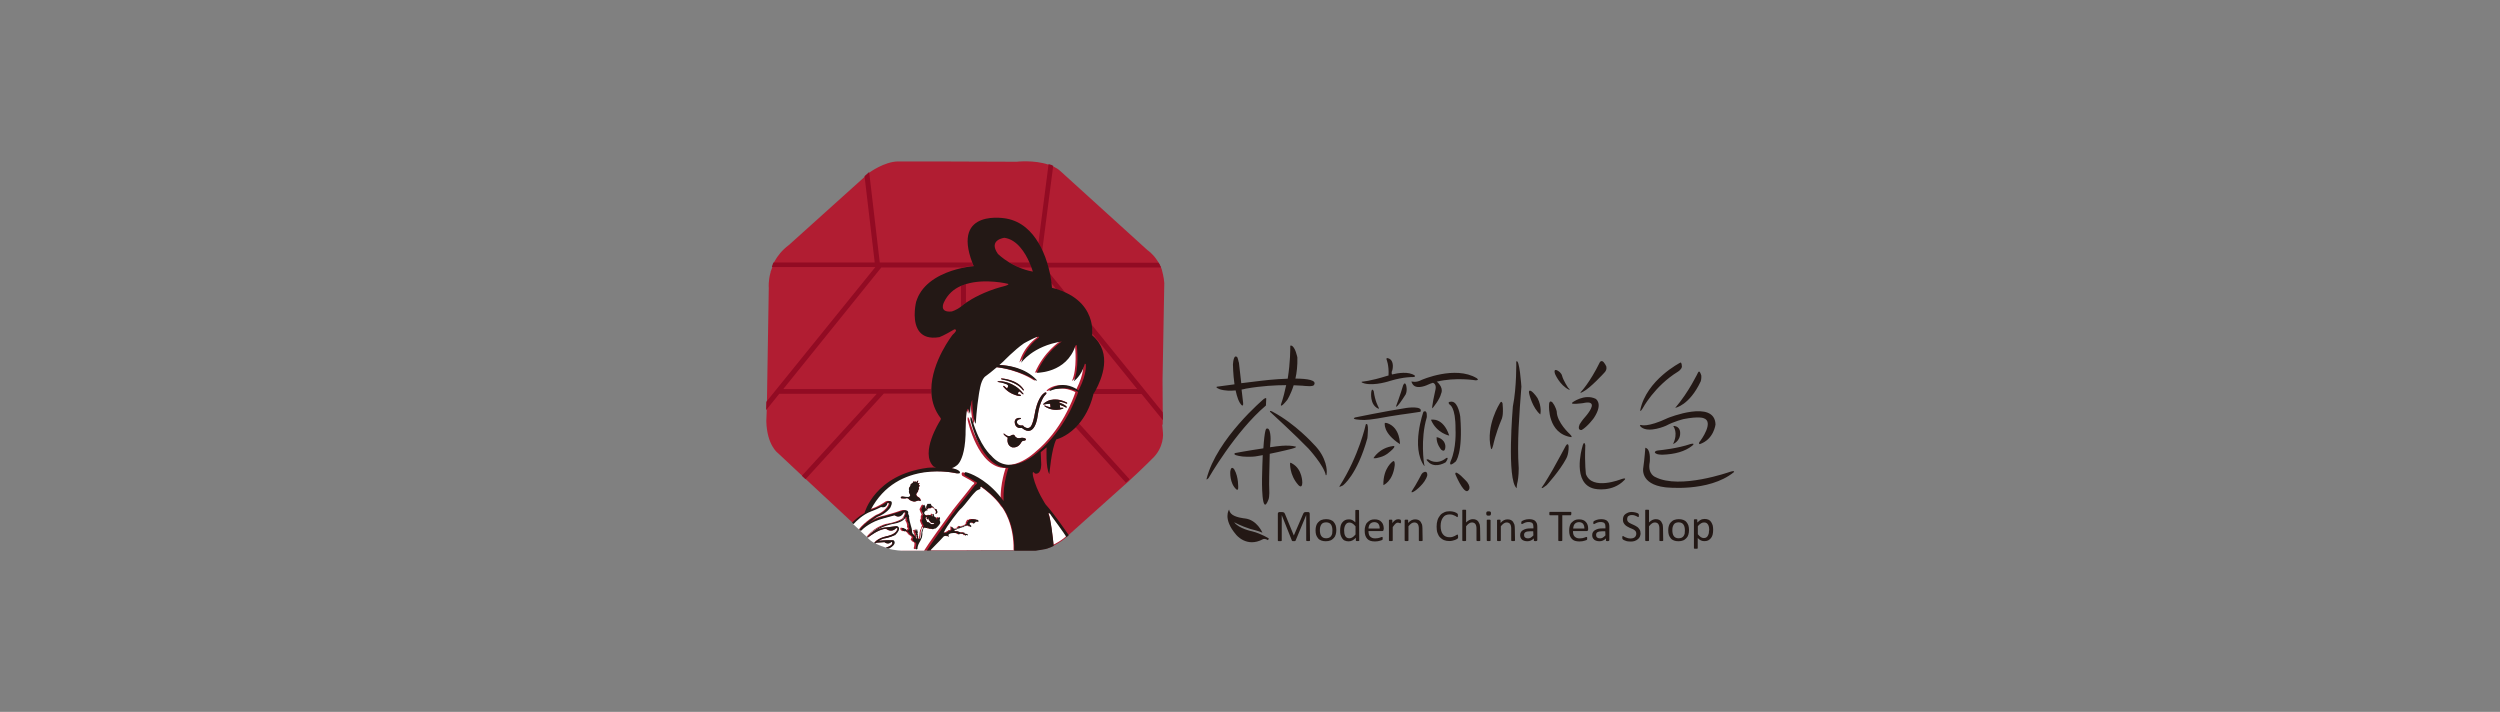 <?xml version="1.0" encoding="UTF-8"?>
<svg id="_图层_2" data-name="图层 2" xmlns="http://www.w3.org/2000/svg" viewBox="0 0 243.28 69.27">
  <rect x="0" y="0" width="243.28" height="69.27" fill="#808080" stroke="none"/>
  <defs>
    <style>
      .cls-1, .cls-2 {
        fill: #231815;
      }

      .cls-3 {
        fill: #fff;
      }

      .cls-4 {
        fill: #b11d32;
      }

      .cls-2 {
        fill-rule: evenodd;
      }

      .cls-5 {
        fill: #920b23;
      }
    </style>
  </defs>
  <g id="_图层_1-2" data-name=" 图层 1-2">
    <g>
      <g>
        <path class="cls-4" d="M113.15,41.31h0v-1.18h0l-.02-3.15.17-9.44c-.02-.49-.24-1.3-.24-1.3-.03-.08-.07-.18-.07-.19h0s-.02-.04-.03-.07h0s-.02-.04-.03-.06h0s-.02-.04-.03-.06h0s-.03-.06-.04-.09h0s-.02-.04-.03-.06h0s-.02-.04-.03-.05h0s-.03-.05-.04-.07h0l-.16-.26h0c-.45-.68-.94-.99-.94-.99-1.28-1.16-8.46-7.68-8.46-7.68-.2-.19-.44-.33-.69-.46h-.01s-.02-.01-.03-.01c-.01-.01-.03-.01-.04-.02h-.02s-.03-.02-.04-.03h-.01s-.02-.01-.03-.01h-.01s-.06-.02-.08-.03h-.01s-.03-.01-.04-.02h0s-.06-.02-.09-.03h0s-.03-.01-.05-.02h0c-1.42-.49-3.12-.29-3.12-.29-3.87-.03-11.56-.03-11.56-.03-1.33.03-2.75,1.07-2.75,1.07,0,0-.01,0-.01.01-.01,0-.45.4-.45.4h0l-7.4,6.66c-.66.49-1.1,1.06-1.4,1.6h0s-.02.05-.06.14h0s-.01.01-.01.02h0s-.01.01-.01.02h0s-.01.03-.02.05h0s-.01.02-.01.02h0s-.01.03-.02.05h0s-.01.02-.01.03h0s-.01.02-.01.03h0s-.01.02-.01.03h0s-.01.02-.01.03h0s-.01.03-.01.04h0s-.01.02-.01.03h0s-.01.02-.01.03h0s-.01.03-.01.04h0s-.01.02-.01.03h0c-.05.13-.09.26-.15.4v.04c-.25.87-.18,1.53-.18,1.53l-.18,11.13h0l-.02.81h0s-.04,1.04-.04,1.04c.06,2.33,1.12,3.09,1.12,3.09l2.4,2.25h0l.09.08.05.05h0l.15.14.07.06h0l4.48,4.17h0l.14.13.59.54h0l.05.05h.01s.07.08.07.08h0l.61.56s.01.01.02.02h0l.03.04h.01s.05.07.06.07c.19.19.4.36.64.49h0l.1.06c.33.18.69.31,1.03.42h0l.32.08c.72.17,1.3.19,1.3.19h5.7s2.11-.01,2.11-.01h5.12s.04,0,.05-.01h.01s.04,0,.06-.01h.01s.04,0,.05-.01h.01s.04,0,.05-.01h.01s.04-.01.05-.01h.01s.04-.01.06-.01h0s.04-.01.05-.01h.01s.04-.01.05-.01h.01s.04-.01.05-.01h.01s.04-.01.05-.01h0s.04-.01.05-.01h.01s.03-.01.05-.01h.01s.03-.01.05-.01h0s.03-.01.05-.01h.01s.03-.01.05-.01h.01s.03-.01.05-.01h.01s.07-.02.1-.03h.01s.03-.01.05-.02h.01s.03-.01.05-.02h0s.03-.01.05-.02h0s.03-.01.05-.02h.01s.03-.01.05-.02h.01s.06-.03.09-.04h0s.03-.01.04-.02h.01s.03-.01.04-.02h0s.06-.03.09-.04h0s.03-.01.04-.02h0s.04-.02.04-.02h0c.65-.32,1.06-.67,1.06-.67l.21-.19.21-.2h0s4.85-4.35,5.44-4.87l.03-.02.1-.09h0l.31-.28.05-.05h0l.05-.05c1.11-1.01,2.09-2,2.09-2,1.23-1.12,1.09-2.51,1.09-2.51l-.07-.84h0Z"/>
        <g>
          <path class="cls-5" d="M93.64,27.77s-.08.03-.13.05v2.01s.04-.03.06-.05c.01-.01.02-.02.03-.02,0,0,.05-.04.16-.13.06-.04.15-.1.24-.17v-1.82s-.08.02-.11.04c-.08.02-.17.05-.25.08h0Z"/>
          <path class="cls-5" d="M104.95,41.15c-.08.1-.17.2-.26.28-.03.03-.05.05-.08.08l4.95,5.46.31-.28.05-.05h0l-4.97-5.49h0Z"/>
          <path class="cls-5" d="M102.18,26.89s.01.05.01.08c.02.1.04.21.05.29,0,.03.01.06.01.08v.02s.01.09.02.14l.5.63c.17.05.32.1.48.17.04.01.07.03.11.04.11.04.22.09.32.15l-1.62-2c.02.11.05.23.07.33.03.02.03.04.03.06h0Z"/>
          <path class="cls-5" d="M101.02,23.63h0c.15.25.28.51.4.77l1.07-8.27s-.02-.01-.03-.01c-.01-.01-.03-.01-.04-.02h-.02s-.03-.02-.04-.03c0,0-.01,0-.01-.01-.01,0-.02-.01-.03-.01h-.01s-.06-.02-.08-.03h-.01s-.03-.01-.04-.01h0s-.06-.02-.09-.03h0s-.03-.01-.05-.02l-.99,7.68h0Z"/>
          <path class="cls-5" d="M113.14,40.11h0l-6.91-8.52c.02.11.03.22.04.32h0c.01.16.02.28.01.39h0v.15l4.38,5.41h-4.05l-.03.06c-.09.16-.17.27-.19.3h0v.02h0v.02s-.01.05-.02.08h4.72l2.08,2.56v-.51l-.03-.28h0Z"/>
          <path class="cls-5" d="M90.6,38.35h0c-.01-.17-.02-.33-.01-.49h-14.37l9.54-11.83h7.77v.03c.7-.16,1.19-.19,1.19-.19h0c-.05-.11-.09-.23-.14-.33h-8.97l-1.03-8.8-.45.4h0l.99,8.4h-9.85s-.01.01-.01.02h0s-.01.01-.01.02h0s-.01.03-.02.05h0s-.01.02-.01.02h0s-.01.03-.02.05h0s-.01.02-.01.03h0s-.01.02-.01.03h0s-.01.02-.01.03h0s-.01.02-.01.03h0s-.01.03-.01.04h0s-.01.02-.01.03h0s-.01.02-.01.03h0s-.01.03-.01.04h0s-.01.02-.01.03h10.07l-10.61,13.11-.02.81,1.28-1.59h9.49l-7.29,7.98h0l.09.08.05.05h0l.15.14.07.06,7.61-8.33h4.62Z"/>
          <path class="cls-5" d="M101.85,25.54c.02.07.04.15.06.21.03.09.05.19.08.28h10.99s-.02-.04-.03-.07h0s-.02-.04-.03-.06h0s-.02-.04-.03-.06h0s-.03-.06-.04-.09h0s-.02-.04-.03-.06h0s-.02-.04-.03-.05h0s-.03-.05-.04-.07h-10.9s.01-.01,0-.01h0Z"/>
          <path class="cls-5" d="M100.19,25.54h-1.96c.06.03.11.07.18.1.16.09.33.19.52.27.04.02.08.04.13.06.04.02.09.04.14.06h1.2c-.05-.15-.11-.32-.2-.5h0Z"/>
        </g>
        <g>
          <path class="cls-3" d="M90.95,50.79s-.02-.01-.02-.01v.03h.02v-.02Z"/>
          <path class="cls-3" d="M90.64,50.58h.01s-.01,0-.01,0c-.01-.02,0-.01-.01-.02-.01.03-.01.02,0,.05.01-.02,0-.01.01-.03h0Z"/>
          <path class="cls-3" d="M97.44,49.3h0s-.01,0,0,0c-.01,0-.01-.01,0,0h-.01s0-.02-.01-.02c-.09-.16-.64-.98-2.04-1.98h0s-.06.06-.08.09c-.02.05,0,.13-.01.16-.21.1-.32.1-.48.28-.29.28-.53.6-.78.92-.17.21-.32.41-.51.61-.04.04-.07.08-.11.11-.14.05-1.42,1.7-1.68,2.33.03.02.04.02.09.03.08-.09.11.01.22-.04.03-.03.06-.07.09-.1.05-.03.05.01.09-.02.02-.03.04-.08.05-.1.05.01.07.04.13.05.03-.04.06-.04.08-.09.03-.05-.01-.19-.01-.28t.03-.03s.01,0,.02.01l.15.13c.05.07,0,.1.14.1.06-.03.18-.03.25-.08.09-.06.13-.19.25-.21.03.05.04.07.11.08l.1-.05.06-.03s.05.01.06.01c.04-.01.04-.05.06-.06.03-.02.09,0,.1-.01.04-.02.13-.1.16-.14.05-.06,0-.09.03-.18h.01s0-.01.01-.01c.02-.05.09-.2.1-.2h.09c.07.03.1-.07.18-.08.14,0,.27.01.41.01.01,0,.03.04.04.04.05.02.15.01.19.01.03.05.06.06.06.16-.04.02-.03.03-.09.04-.03-.04-.08-.04-.16-.04-.02.04-.19.22-.25.2-.07-.02-.04-.11-.14-.14-.1.07-.23.02-.23.21.06.04.1.09.16.15v.08s-.05.02-.08.03c-.04-.01-.05-.06-.08-.08-.04-.03-.13-.06-.2-.07-.01,0-.02,0-.03-.01-.07.05-.22.09-.29.1,0,0,0-.02-.01-.01-.02.02-.02.06-.05.08-.04,0-.07.01-.11.01h-.01s-.09.05-.15.06h-.09s-.03.04-.05.06c-.03,0-.07.01-.1.01-.02.01-.1.03-.14.05-.01.02-.03.04-.04.05-.06.03-.11.01-.16.04-.02.02-.03.06-.05.08.01.02,0,.01.01.03.04.04.17.03.25.02.06-.03.33.11.42.14.04.01.08,0,.11-.01.05-.01.09-.03.16-.02.02.08.04.16.15.16.07-.05.18,0,.2.05,0,0,0,.01.01.01h0v.06s-.03.01-.06.01c-.02-.04-.04-.04-.1-.04-.02.04-.04.06-.1.06-.06-.1-.11-.15-.23-.17-.05-.01-.1-.01-.18-.01-.02-.01-.06-.01-.1-.01-.03.05-.05.08-.14.08-.02-.04-.08-.11-.14-.14-.01,0-.07.02-.1.01-.24-.05-.72,0-.75.2.05.04.06.07.05.15h-.05c-.02-.06-.09-.08-.19-.09-.08,0-.15.01-.18.02-.03.04-.05.04-.08.04l-.42.45s-.02.03-.04.04c-.29.3-.59.61-.78.81v.04s-.02.02-.03.03h3.13s2.11-.01,2.11-.01h2.97c.05-2.59-1.02-4.05-1.17-4.24h0Z"/>
          <path class="cls-3" d="M90.32,49.34h-.04s.02.01.04,0Z"/>
          <path class="cls-3" d="M102.31,50.09c-.23-.4-.31-.24-.31-.24.23.48.45,2.51.52,3.15h0c.65-.32,1.06-.67,1.06-.67l.21-.19-.03-.05c-.13-.21-1.44-2.01-1.44-2.01h0Z"/>
          <path class="cls-3" d="M90.39,50.85c.07.03.13.11.19.15.11.05.2,0,.32,0,0-.01.01-.03.01-.04-.02-.02-.01-.02-.04-.04-.07-.04-.21,0-.27-.05-.04-.04-.21-.24-.23-.29-.03-.07,0-.08-.04-.15-.02.01-.01,0-.02.01-.01.02-.02.07-.03.09-.01,0-.03.01-.04.01-.01-.01-.03-.02-.04-.03-.02-.02-.02-.04-.03-.09.03-.02.05-.04.04-.06v-.02h-.06c-.05.05-.08.03-.08.15.07.08.08.22.15.31.04.05.11.02.19.06h0Z"/>
          <g>
            <path class="cls-3" d="M86.32,50.97c1.19-.22,1.5-.54,1.5-.54.44-.68.11-.6.11-.6-.02.01-.03.01-.05.02-.36.63-.77.34-.88.26-.61.18-1.12.31-1.12.31-1.22.31-1.91.92-2.19,1.22l.61.56s.01.01.02.02h0c.92-1.08,2-1.26,2-1.26h0Z"/>
            <path class="cls-3" d="M85.25,50.11c.7-.25,1.03-.72,1.03-.72.42-.55.03-.49.03-.49-.01,0-.01.01-.02.01h0c-.11.52-.53.43-.63.4-.5.26-.98.43-.98.43-.81.3-1.45.95-1.7,1.23l.59.54h0c.62-.79,1.68-1.4,1.68-1.4h0Z"/>
            <path class="cls-3" d="M86.78,52.73h-.06c-.29.29-.6.08-.66.02-.39.02-.75.05-.75.05l-.08.02-.06.05c.33.18.69.31,1.03.42h0c.86-.27.6-.56.59-.56h0Z"/>
            <path class="cls-3" d="M87.3,51.39s-.08.01-.13.01c-.42.48-.9.11-.95.07-.13.01-.21.01-.21.01-.64.13-1.28.61-1.6.85.19.19.4.36.64.49h0c.45-.54,1.35-.67,1.35-.67,1.01-.26.9-.76.9-.76h0Z"/>
            <path class="cls-3" d="M105.48,35.41l-.09-.04c-.31,1.21-1.08,1.71-1.08,1.71.54-1.16.31-3.34.31-3.34.02-.29-.14-.13-.14-.13-.88,2.71-3.76,2.64-3.76,2.64.87-2.03,2.43-3.04,2.43-3.04-2.85.43-3.96,2.08-3.96,2.08.45-1.63,1.71-2.44,1.71-2.44.26-.42-1.44.54-1.44.54-.91.63-2.01,1.77-2.01,1.77-.13.13-.25.23-.38.34.91.03,2.51.26,3.61,1.43,0,0,.14.18-.11.05,0,0-1.4-.99-3.74-1.27-.47.41-.85.69-1.09.86h.01s-.36.18-.54,1.11h0c-.01.05-.02.11-.03.17h0c-.03.16-.06.32-.09.49h0c-.22,1.36-.31,2.88-.31,2.88-.3-.4-.34-2.33-.34-2.33-.14.21-.2,1.17-.21,1.35,0,.03-.01.01-.01,0l-.17-.44s-.02-.03-.03-.03c-.22-.1-.23,2.53-.23,2.53-.04.87-.15,1.49-.27,1.93-.24.85-.55,1.01-.55,1.01-.17.15-.36.24-.53.3.36.06.64.16.77.31,0,0,.17.25-.22.2,0,0-5.81-1.46-8.44,3.56.09-.04.2-.08.31-.13,0,0,.55-.14,1.33-.69,0,0,.71-.29.3.55,0,0-.31.59-1.3.95,0,0-.4.25-.89.65.44-.31,1.02-.63,1.76-.77,0,0,1.13-.31,1.62-.5,0,0,.64-.19.52.3.04.07.1.22.11.27-.07.05.09.69.15.86.03.08.06.23.09.32.04.15.02.29.06.43.04.1.17.16.23.24.07.1.11.23.2.32.02-.01.01,0,.02-.01.01-.02.01-.06.01-.1-.05-.04-.03-.11-.05-.19-.01-.02-.04-.06-.05-.09v-.09s-.05-.05-.06-.08c0-.04-.01-.08-.01-.13-.02-.05-.07-.05-.08-.14t.05-.01s.04.04.09.05c.01-.01,0,0,.03-.01.02-.04.04-.1.06-.15h.02v.02s.08.32.08.32c-.01.03-.05.06-.04.13,0,.01.04.04.04.05,0,.04-.01.09-.01.14,0,.01.04.06.04.06.01.04-.03.18-.03.25h.06s.04-.05.09-.06c.01.03.02.05.05.06h0c.17-.2.09-.56.19-.85.01-.04.06-.08.08-.13.02-.06.01-.1.04-.18.02-.05.06-.05.06-.15-.05-.05-.23-.42-.2-.53.01-.04.06-.06.08-.09v-.29c.02-.06.07-.06.08-.16-.04-.04-.2-.43-.2-.51.08-.09.16-.43.29-.44.01.01,0,0,.02.01.02.06.07.14.09.2.01.03.01.07.01.1.05.1.19.1.2.25h-.15c-.06.09-.17.11-.18.27.03.03.04.07.06.1.04.05.1.08.15.13.16-.01.29-.09.47-.05.03.05.06.09.09.14.02-.01.01,0,.03-.01.03-.02.02-.04.02-.09-.03-.04-.02-.08-.01-.14.03-.01.02-.02.06-.03.04.04.09.05.1.14-.02.02-.02.04-.03.09.09.03.19.09.23.18.04.09-.03.13.1.14h.01v-.14c.11-.01.15-.06.24-.08.01.02.02.02.02.05.05.08-.06.16-.02.28.01.05.07.16.04.25-.04.14-.34.48-.47.53-.04,0-.09.01-.14.01-.01,0-.04.04-.05.04-.11.04-.19-.05-.27-.05-.04,0-.11.02-.16,0-.06-.03-.05-.09-.15-.1-.09.1-.2-.02-.34-.02-.07.14-.13.34-.16.51.01.04.01.09.01.14-.02.08-.02.26-.05.34-.13.37-.43.66-.43,1.1-.02.01-.02.02-.05.03-.07.05-.15-.02-.15-.1.05-.06.08-.32.08-.46-.04-.03-.04-.08-.08-.11-.04-.04-.08-.03-.14-.06-.05-.06-.09-.11-.15-.18.02-.11.09-.15.1-.24-.03-.03-.04-.08-.08-.1-.05-.05-.22-.13-.25-.18-.08-.11-.15-.21-.27-.28-.03-.02-.14-.06-.16-.06-.05-.01-.08.03-.1.04-.07.02-.21-.1-.23-.15-.03-.05-.02-.09-.01-.16.02-.01.05-.02.06-.04.02.01.29.1.31.13.08.07.03.15.2.16.02-.04.14-.16.15-.19.01-.06-.06-.1-.08-.15.01-.06.01-.14.01-.2-.02-.08-.04-.2-.08-.28-.02-.05-.08-.1-.09-.15-.02-.05.02-.08.03-.1.01-.03-.03-.05-.04-.06-.03-.1.05-.15-.06-.2-.01-.01-.02-.02-.04-.02-.03.05-.06.11-.1.17,0,0-.25.34-.98.48,0,0-1.67.24-2.65,1.34h.01c.32-.31,1.07-.94,2.06-.95,0,0,.48-.06.84-.11,0,0,.57.13-.19.89,0,0-.51.25-1.06.32,0,0-.22.07-.48.22.05-.01.73-.08,1.41-.05,0,0,.45.33-.43.81.72.17,1.3.19,1.3.19h2.2c.39-.64,1.92-2.77,2.53-3.59h.01s.17-.24.17-.24h0l.02-.03v-.02h.01l.03-.04.03-.04c.23-.29.47-.59.7-.88.18-.22.34-.43.51-.63.05-.06.09-.13.15-.19.17-.23.36-.44.52-.68.06-.05.11-.1.18-.16.01-.03.02-.06.02-.09.01,0,.01-.01.02-.01-.27-.18-.56-.36-.89-.53-.09-.05-.2-.1-.29-.16,0,0-.17-.23.04-.34,0,0,.09.02.25.07.59.21,2.1.88,3.44,2.74v-.07c-.05-1.68.49-3.15.49-3.15-2.72.02-3.7-4.68-3.7-4.68h0c-.04-.39.09-.22.09-.22.02.04.08.18.09.22.73,2.57,1.84,3.49,1.84,3.49,1.89,2.23,4.58-.39,4.58-.39,1.27-1.04,2.19-2.34,2.82-3.45h0c.09-.17.17-.32.25-.47h0c.37-.7.61-1.3.74-1.67h0c.03-.08.05-.16.07-.22-.24-.13-.5-.22-.76-.28h0c-.18-.04-.36-.06-.51-.08-.42,0-.72.04-.93.08h-.01c-.3.06-.43.14-.47.16-.2.07-.1-.06.01-.16h0s.05-.04.07-.05c1.02-.66,2.04-.2,2.45.05h0c.09.06.17.1.19.13,0-.02.01-.03.01-.03.02-.03.03-.06.05-.1h0c.8-1.58.66-2.44.66-2.44h0ZM89.53,48.77c-.16-.16-.39.08-.62.04-.16-.03-.27-.07-.39-.15-.11-.07-.09-.18-.3-.18-.1.06-.38.03-.52.02-.03-.04-.05-.04-.05-.13.07-.02.08-.05.19-.05.04.03.53.07.62.04.05-.02.08-.07.13-.1.01-.18-.11-.25-.13-.43.09-.1-.03-.17.01-.32.03-.1.11-.17.15-.25v-.1c.03-.06.16-.14.22-.19.05-.04.03-.11.1-.14.02.03.04.04.06.06.05-.02.04-.04.1-.05.02.05.03.07.09.08.04-.07.06-.15.18-.15-.01.09-.08.16-.06.21.01.04,0,.02.04.04t.04.01s.04-.05.09-.05c0,.11-.06.11-.06.23h.03s.03.01.06.01c-.01.11-.09.15-.1.23-.01.05.04.08.04.15-.14.06-.06.07-.1.21-.03.08-.24.23-.16.37.08.25.39.15.42.56-.05.01-.05.02-.08.02h0ZM91.05,50.01s-.01-.03-.01-.06c.15-.15-.19-.53-.32-.56-.09-.02-.14.07-.19.09-.06,0-.11-.01-.18-.01-.06.02-.08.09-.15.13-.01-.02-.02-.02-.03-.05-.09-.13.03-.42.1-.49.06.01.18.02.23-.01.13.03.09.16.16.23.04.04.1.04.15.08.05.05.07.14.14.18s.16,0,.19.08c.02.03.08.24.08.24-.01.04-.09.15-.17.16h0ZM97.47,36.82s1.46.08,2.1,1.02h0s.04.07.06.1c0,0,.03.11-.1.01,0,0-.02-.04-.08-.11h0c-.19-.22-.73-.7-1.92-.91,0,0-.24-.06-.05-.11ZM97.71,37.55s.11.1.29.24c.11-.15.17-.32-.04-.41-.26-.09-.39-.16-.74-.2,0,0-.28-.05-.08-.09,0,0,1.06-.06,2.01.76h0c.15.13.29.28.43.46,0,0,.01.01.01.03h0s.01.07-.11,0h0s-.01-.01-.02-.01c0,0-.08-.1-.25-.24-.15.03-.16.17-.14.26h0v.02c.06.01.13.02.19.03,0,0,.22.11-.04.14,0,0-.28-.02-.65-.19h-.01c-.23-.1-.49-.25-.73-.49h0c-.07-.07-.15-.15-.21-.23.02-.02-.03-.13.1-.08h0ZM99.75,42.86c-.31.05-.25.01-.48.36-.34.42-.78.3-.78.3-.62-.23-.42-.93-.42-.93-.11-.04-.33-.22-.4-.33-.05-.16.11-.01.11-.01.36.31.57.15.57.15.29-.18.36-.05.36-.05.2.41.59.27.59.27.33-.07.73.09.45.25h0ZM99.42,41.64s-.61.15-.68-.53c0,0-.07-.5.57-.44,0,0,.1.06-.02.11-.57.07-.37.7.18.62,0,0,.09-.03.15.1,0,0,.34.3.62.07,0,0,.27-.15.48-1.47,0,0,.2-1.21.77-1.76h0c.05-.05.11-.09.18-.14,0,0,.21-.06.13.14,0,0-.01.01-.03.03h0c-.14.13-.59.65-.79,2.07,0-.01-.23,2.28-1.55,1.19h0ZM102.26,38.92s.01,0,0,0c.19-.04.4-.06.64-.04h0c.26.03.55.1.89.27h.01s.02.02.03.03h.01s.06.08-.01.09c-.03,0-.06-.01-.07-.01-.08-.04-.38-.15-.67-.17h-.02s.02.05.03.09h.01s.05.02.11.04h0c.18.07.49.22.59.37,0,0,.04.11-.13.04,0,0-.06-.04-.19-.1h0c-.08-.04-.21-.09-.36-.14.02.11.04.23.04.29.06,0,.14-.01.21-.01,0,0,.24.02,0,.11,0,0-.1.04-.26.07h-.01c-.32.05-.88.07-1.44-.31l-.03-.03s-.04-.09.06-.05c0,0,.18.1.53.17,0-.11-.03-.26-.04-.34-.13,0-.26.01-.4.03,0,0-.3.08-.29.01.02,0,.26-.29.75-.42h0Z"/>
          </g>
        </g>
        <path class="cls-1" d="M91.05,50.01c.07-.01.16-.11.18-.19,0,0-.06-.21-.08-.24-.03-.07-.13-.04-.19-.08-.06-.04-.08-.13-.14-.18-.04-.04-.11-.04-.15-.08-.07-.07-.04-.2-.16-.23-.05.04-.17.03-.23.01-.07.08-.21.38-.1.49t.03.05c.06-.02.09-.09.15-.13.06,0,.11.01.18.01.05-.02.09-.11.19-.09.14.03.47.42.32.56-.01.06-.01.07,0,.09h0ZM90.28,49.34h.04s-.02.01-.04,0ZM88.57,48.27c.01-.18-.11-.25-.13-.43.09-.1-.03-.17.01-.32.03-.1.11-.17.15-.25v-.1c.03-.06.16-.14.22-.19.05-.04.03-.11.1-.14.02.03.04.04.06.06.05-.02.04-.04.1-.05.02.05.03.07.09.08.04-.07.06-.15.18-.15-.01.09-.08.16-.06.21.01.04,0,.02.04.04t.04.01s.04-.05.09-.05c0,.11-.06.11-.06.23h.03s.03.01.06.01c-.01.11-.09.15-.1.23-.01.05.04.08.04.15-.14.06-.06.07-.1.21-.03.08-.24.23-.16.37.08.25.39.15.42.56t-.05.01c-.16-.16-.39.08-.62.04-.16-.03-.27-.07-.39-.15-.11-.07-.09-.18-.3-.18-.1.06-.38.03-.52.02-.03-.04-.05-.04-.05-.13.07-.02.08-.05.19-.05.04.03.53.07.62.04.02,0,.05-.05.09-.09h0ZM98.07,42.59c-.1-.04-.33-.22-.4-.33-.04-.16.11-.01.11-.01.36.31.57.15.57.15.29-.18.36-.05.36-.05.2.41.59.27.59.27.32-.07.72.09.44.25-.31.05-.25.01-.48.36-.34.42-.78.3-.78.3-.6-.23-.41-.93-.41-.93h0ZM87.08,52.08s-.51.25-1.06.32c0,0-.22.07-.48.22.05-.01.73-.08,1.41-.05,0,0,.45.33-.43.81l-.32-.08c.87-.27.6-.56.6-.56h-.06c-.29.29-.59.08-.66.02-.39.02-.75.05-.75.05l-.08.02-.06.05-.1-.06c.45-.54,1.35-.67,1.35-.67,1-.26.9-.77.9-.77-.04,0-.08.01-.13.01-.42.48-.9.11-.95.07-.13.01-.21.01-.21.01-.64.13-1.28.61-1.6.85l-.06-.06c.32-.32,1.07-.95,2.06-.96,0,0,.49-.06.84-.11,0,.02.57.14-.19.9h0ZM106.28,32.63s.01-.06.01-.18h0v-.16h0c0-.1,0-.23-.01-.38h0c-.01-.11-.02-.22-.04-.33h0c-.16-.93-.72-2.26-2.52-3.1-.1-.05-.22-.09-.32-.15-.04-.01-.07-.03-.11-.04-.16-.06-.31-.11-.48-.17h-.01c-.14-.04-.28-.08-.43-.11,0,0-.01-.18-.05-.48h0c-.01-.05-.01-.09-.02-.15v-.02s-.01-.05-.01-.08c-.01-.09-.03-.19-.05-.3,0-.03-.01-.05-.01-.08,0-.02-.01-.03-.01-.05-.02-.1-.04-.22-.07-.33-.03-.15-.07-.3-.11-.46-.02-.09-.05-.19-.08-.28-.02-.07-.04-.15-.06-.21h0c-.11-.37-.25-.74-.42-1.12,0-.01-.01-.01-.01-.02-.11-.26-.25-.52-.4-.77h0c-.67-1.14-1.66-2.12-3.13-2.39,0,0-5.35-1.06-3.32,4.3h0c.04.11.08.22.14.33h0s-.49.03-1.19.19h0c-1.19.26-2.97.88-3.93,2.26-.09.15-.19.29-.27.46-.08.18-.16.37-.22.56,0,0-.39,1.57.13,2.6.06.13.14.24.22.34.36.42.94.66,1.91.5,0,0,.42-.14,1.46-.76,0,0,.46-.03-.17.53,0,0-2.04,2.59-2.07,5.3h0c0,.17,0,.32.02.49h0c.06.79.32,1.58.88,2.31,0,0,.1.07-.09.33,0,0-1.94,3.06-.6,4.38,0,0,.09.05.25.1-.46,0-.81.03-.81.03-5.17.68-6.15,4.39-6.15,4.39h.02c-.61.34-1.03.75-1.23.96l.14.13c.25-.28.9-.93,1.7-1.23,0,0,.48-.17.98-.43.09.03.52.13.63-.4h0s.01-.01.02-.01c0,0,.39-.06-.03.49,0,0-.33.47-1.03.72,0,0-1.07.62-1.69,1.4h0l.05.05h.01s.07.08.07.08h0c.28-.29.98-.9,2.19-1.22,0,0,.51-.14,1.12-.31.09.08.51.37.88-.26.02,0,.03-.01.05-.02,0,0,.32-.08-.11.6,0,0-.31.32-1.5.54,0,0-1.07.2-2.01,1.25l.03.04c.98-1.1,2.65-1.34,2.65-1.34.73-.14.98-.48.98-.48.04-.06.07-.11.1-.17.02,0,.02.01.04.02.13.05.03.09.06.2.01.02.05.03.04.06-.01.02-.04.05-.03.1.01.04.07.1.09.15.04.09.06.2.08.28-.01.06-.01.14-.01.2.01.04.09.08.08.15-.01.03-.13.15-.15.19-.17-.02-.11-.09-.2-.16-.01-.01-.28-.11-.3-.13-.02.02-.04.03-.06.04-.01.06-.02.11.01.16.02.04.16.17.23.15.02-.01.06-.05.1-.04.02,0,.13.05.16.06.13.06.19.17.27.28.04.05.2.13.25.18.03.03.04.08.08.1-.02.1-.08.13-.1.24.05.06.09.11.15.18.04.03.09.03.14.06.03.04.04.08.08.11,0,.13-.02.4-.08.46,0,.08.07.17.15.1t.05-.03c0-.44.3-.73.43-1.1.03-.08.03-.26.05-.34-.01-.04-.01-.09-.01-.14.04-.17.08-.37.16-.51.15.01.25.13.34.02.09.02.08.07.15.1.05.02.11,0,.16,0,.08,0,.16.09.27.05.01,0,.04-.04.05-.04.04,0,.09-.01.14-.01.13-.06.43-.4.47-.53.03-.1-.02-.21-.04-.25-.04-.13.07-.2.02-.28t-.02-.05c-.1.01-.13.07-.24.08v.13h-.01c-.14,0-.06-.02-.1-.13-.04-.08-.14-.14-.23-.18,0-.05,0-.06.03-.09-.01-.08-.06-.09-.1-.14t-.06.03c-.01.05-.02.09.01.14,0,.05,0,.07-.02.09-.01.01,0,0-.03.01-.03-.04-.06-.08-.09-.14-.18-.04-.3.04-.47.05-.04-.04-.11-.07-.15-.13-.03-.04-.03-.07-.06-.1,0-.16.11-.18.18-.27h.15c-.01-.15-.15-.16-.2-.25,0-.03-.01-.07-.01-.1-.02-.07-.07-.14-.09-.2-.02-.01-.01,0-.02-.01-.15.01-.21.34-.29.44.01.07.16.47.2.51-.01.1-.06.09-.08.16v.29s-.06.05-.08.09c-.03.13.15.48.2.53-.01.09-.04.09-.06.15-.03.06-.01.11-.04.18-.02.04-.06.08-.08.13-.09.27-.02.64-.19.84h0s-.04-.02-.05-.05c-.05.01-.07.03-.09.06h-.06c-.01-.07.04-.22.03-.25,0-.01-.04-.05-.04-.06.01-.04.01-.09.01-.14,0-.01-.04-.04-.04-.05-.01-.05.03-.08.04-.13,0,0-.07-.31-.08-.32v-.02h-.02s-.04.1-.06.15c-.02.01-.01,0-.03.01-.05-.01-.06-.02-.09-.05-.03,0-.03.01-.05.01.01.08.05.08.08.14.01.04.01.08.01.13.01.02.05.05.06.08v.09s.04.07.05.09c.02.07,0,.15.05.19,0,.04,0,.08-.01.1-.01.01,0,0-.02.01-.08-.09-.13-.22-.2-.32-.06-.08-.19-.14-.23-.24-.05-.14-.02-.28-.06-.43-.02-.09-.06-.24-.09-.32-.05-.17-.22-.79-.15-.86-.01-.05-.07-.2-.11-.27.11-.49-.52-.3-.52-.3-.49.19-1.62.5-1.62.5-.73.14-1.33.46-1.76.77.49-.4.89-.65.89-.65.98-.37,1.3-.95,1.3-.95.4-.85-.3-.55-.3-.55-.77.54-1.33.69-1.33.69-.1.04-.21.08-.31.13,2.63-5.02,8.44-3.56,8.44-3.56.4.05.22-.2.22-.2-.14-.16-.43-.25-.77-.31.19-.06.37-.16.53-.3,0,0,.3-.18.55-1.01.13-.44.24-1.06.27-1.93,0,0,.01-2.63.23-2.53.01,0,.02.02.03.03l.17.44s.01.03.01,0c.01-.18.07-1.13.21-1.35,0,0,.03,1.93.34,2.33,0,0,.09-1.53.31-2.88h0c.03-.17.05-.33.09-.49h0c.01-.06.02-.11.03-.17h0c.19-.93.54-1.1.54-1.1h0c.24-.18.62-.46,1.09-.87,2.34.29,3.74,1.27,3.74,1.27.25.13.11-.05.11-.05-1.11-1.17-2.71-1.4-3.61-1.43.11-.1.24-.22.38-.34,0,0,1.09-1.13,2.01-1.77,0,0,1.7-.96,1.44-.54,0,0-1.26.81-1.71,2.44,0,0,1.11-1.64,3.96-2.08,0,0-1.58,1.01-2.43,3.04,0,0,2.88.06,3.76-2.64,0,0,.15-.17.14.13,0,0,.23,2.18-.31,3.34,0,0,.76-.5,1.08-1.71l.09.04s.15.87-.64,2.43h0s-.03.06-.05.1c0,0,0,.01-.01.03-.03-.02-.09-.07-.19-.13h0c-.42-.26-1.43-.72-2.45-.05-.02.01-.05.03-.07.05h0c-.11.09-.21.23-.01.16.04-.02.17-.09.47-.16h.01c.21-.04.51-.07.93-.08.16.01.33.04.51.08h0c.26.06.52.15.76.28-.02.06-.04.14-.07.22h0c-.14.37-.38.96-.74,1.67h0c-.07.15-.16.3-.25.46h0c-.63,1.12-1.55,2.41-2.82,3.46,0,0-2.68,2.61-4.58.39,0,0-1.11-.91-1.84-3.49-.01-.04-.07-.19-.09-.22,0,0-.14-.17-.09.22h0s.98,4.7,3.7,4.68c0,0-.54,1.47-.48,3.15v.07c-1.35-1.86-2.86-2.54-3.45-2.74-.16-.05-.25-.07-.25-.07-.21.11-.04.34-.04.34.1.05.2.1.29.16.32.18.62.37.89.53-.01,0-.01.01-.02.01-.01.03-.02.06-.02.09-.06.05-.11.1-.18.16-.17.24-.36.45-.52.68-.04.06-.09.13-.15.19-.16.21-.33.42-.51.63-.23.28-.47.57-.7.88l-.03.04-.03.04h0v.02s-.03.03-.03.03h0l-.17.23h-.01c-.61.84-2.14,2.97-2.53,3.6h.37s.01-.02.02-.03v-.04c.21-.21.5-.5.79-.81.01-.01.03-.02.04-.04l.42-.45s.04,0,.08-.04c.04-.01.09-.02.18-.02.08.01.17.03.19.09h.05c.01-.07-.01-.1-.05-.15.03-.2.51-.25.75-.2.03.01.09-.02.1-.01.05.01.1.09.14.14.08,0,.1-.03.14-.08.04,0,.08,0,.1.01.07,0,.14,0,.18.01.11.02.17.06.23.17.06-.01.08-.02.1-.06.06,0,.08,0,.1.04.03,0,.04,0,.06-.01v-.06h0s0-.01-.01-.01c-.02-.05-.14-.1-.2-.05-.1,0-.13-.08-.15-.16-.05-.01-.1.01-.16.02-.04.01-.07.01-.11.01-.08-.01-.36-.17-.42-.14-.08,0-.22.02-.25-.02-.01-.01-.01,0-.01-.03.02-.02.03-.06.05-.08.05-.03.1-.01.16-.04.01-.02.02-.03.04-.05.03-.02.1-.04.14-.05.04,0,.07-.01.1-.01.02-.02.03-.04.05-.06h.09c.05-.01.1-.05.15-.06h.01s.07-.01.11-.01c.03-.01.03-.06.05-.08.01-.01.01.01.01.01.07-.01.22-.05.29-.1.01,0,.02,0,.03.01.06.01.16.04.2.07.02.02.04.07.08.08.03-.01.05-.02.08-.03v-.08c-.05-.05-.09-.1-.16-.15,0-.19.13-.14.23-.21.09.02.06.11.14.14.06.02.23-.16.25-.2.08,0,.13,0,.16.04.06-.01.05-.02.09-.04,0-.09-.03-.1-.06-.16-.04-.01-.14,0-.19-.01-.01,0-.03-.04-.04-.04-.14,0-.27-.01-.41-.01-.07.01-.09.11-.18.08h-.09s-.08.16-.1.2c0,0,0,.01-.01.01h-.05c-.02.08.03.11-.03.18-.03.03-.13.11-.16.14-.02.01-.07-.01-.1.01-.02.02-.02.06-.06.06-.01,0-.03-.02-.06-.01l-.06.03-.1.05c-.07,0-.09-.03-.11-.08-.13.02-.17.16-.25.21-.07.05-.19.05-.25.08-.14,0-.08-.03-.14-.1,0,0-.15-.11-.15-.13-.01-.01,0,0-.02-.01t-.03.03c0,.09.04.23.01.28-.02.05-.05.05-.08.09-.05-.01-.07-.04-.13-.05-.02.03-.03.07-.05.1-.04.04-.04,0-.09.02-.03.03-.06.07-.09.1-.09.05-.14-.05-.22.04-.05,0-.06-.01-.09-.03.27-.63,1.56-2.28,1.68-2.33.04-.04.07-.08.11-.11.18-.19.34-.4.51-.61.25-.31.49-.63.78-.92.16-.18.27-.18.48-.28.01-.03,0-.11.01-.16.01-.03.06-.05.08-.08h0c1.4.99,1.94,1.82,2.04,1.97,0,0,0,.01.01.01h0c.15.2,1.22,1.66,1.16,4.27h2.08s.04,0,.06-.01h.01s.04,0,.05-.01h.01s.04,0,.06-.01h.01s.04,0,.05-.01h.01s.04-.01.05-.01h.01s.04-.01.05-.01h.01s.04-.01.06-.01h0s.04-.01.05-.01h.01s.04-.01.05-.01h.01s.04-.01.05-.01h.01s.04-.01.05-.01h0s.04-.01.05-.01h.01s.03-.01.05-.01h.01s.03-.01.05-.01h0s.03-.01.05-.01h.01s.03-.01.05-.01h.01s.03-.01.05-.02h.01s.07-.02.1-.03h.01s.03-.01.05-.02h.01s.03-.01.05-.02h0s.03-.01.05-.02h0s.03-.01.05-.02h.01s.03-.01.05-.02h.01s.06-.03.09-.04h0s.03-.01.04-.02h.01s.03-.01.04-.02h0s.06-.03.09-.04h0s.03-.01.04-.02h0s.04-.02.04-.02c-.06-.66-.28-2.67-.52-3.15,0,0,.08-.16.31.24,0,0,1.32,1.8,1.43,2.02l.03.05.21-.2v-.02s-.02-.01-.03-.04h0c-.2-.28-1.37-2-2.21-2.93,0,0-.86-1.26-1.21-2.67,0,0-.19-.78.17-.34,0,0,.57.2.61-.84l-.05-1.24.57-.47s-.1,2.03.27,2.61c0,0,.2-2.47.67-3.38,0,0,.91-.21,1.85-1.13h0s.05-.06.08-.09c.08-.08.17-.18.26-.28.54-.64,1.08-1.55,1.4-2.8h0s.01-.05.02-.08v-.02h0v-.02s.09-.15.19-.3l.03-.06h0c.57-1.07,1.69-3.59-.3-5.32h0ZM90.92,50.78s.02.01.02.01h0s-.02.01-.02.01v-.02ZM90.63,50.55h.01s.01.01.01.01h0s-.01.01-.01.01c-.01.02,0,.01-.01.03-.01-.03-.01-.02,0-.05h0ZM90.14,50.33h.08v.02s-.01.05-.04.06c0,.05,0,.07.03.09.01.01.03.02.04.03.01,0,.03-.01.04-.01.01-.02.01-.07.03-.09.01-.01,0,0,.02-.01.04.06.01.07.04.15.02.05.19.26.23.29.06.05.2.01.27.05.03.01.02.02.04.04,0,.01-.01.02-.01.04-.13,0-.21.05-.32,0-.06-.03-.11-.11-.19-.15-.07-.03-.15-.01-.19-.06-.06-.08-.07-.23-.15-.31-.02-.11,0-.1.06-.15h0ZM97.47,27.91c-1.68.46-2.87,1.15-3.45,1.54,0,0-.01,0-.01.01-.09.06-.18.13-.24.17-.1.07-.16.13-.16.13-.01.01-.02.02-.03.02-.02.02-.04.03-.06.05h0c-.45.36-.91.48-.91.48-1.28.13-.76-.88-.76-.88.37-.8.97-1.31,1.67-1.61h0s.08-.03.13-.05c.08-.03.17-.06.25-.09.04-.01.08-.02.11-.04h.01c1.87-.57,4.07-.02,4.07-.02.24.09-.63.3-.63.3h0ZM99.18,26.03h0s-.09-.04-.14-.06c-.04-.02-.08-.04-.13-.06-.19-.08-.37-.18-.52-.27-.06-.03-.13-.07-.18-.1h0c-.7-.43-1.1-.83-1.1-.83-.98-1.39.63-1.57.63-1.57,1.24.17,2.03,1.47,2.43,2.39h0c.08.19.15.36.2.49.09.25.14.41.14.41-.48-.08-.93-.23-1.34-.4h0ZM103.09,39.1h-.02s.02.05.03.09h.01s.05.02.11.04h0c.18.07.49.22.59.37,0,0,.04.11-.13.04,0,0-.06-.04-.19-.1h0c-.08-.04-.21-.09-.36-.14.02.11.04.23.04.29.06,0,.14-.01.21-.01,0,0,.24.02,0,.11,0,0-.1.04-.26.07h-.01c-.32.05-.88.07-1.44-.31l-.03-.03s-.04-.09.06-.05c0,0,.18.1.53.17,0-.11-.03-.26-.04-.34-.13,0-.26.01-.4.03,0,0-.3.08-.29.01,0,0,.25-.29.73-.42h.01c.18-.04.39-.06.64-.03h0c.26.03.55.1.89.27h.01s.02.02.03.03h.01s.06.08-.01.09c-.03,0-.06-.01-.07-.01-.08-.05-.37-.17-.66-.18h0ZM101.8,38.34s-.01.01-.03.03h0c-.14.13-.59.65-.79,2.07,0,0-.23,2.29-1.55,1.2,0,0-.61.15-.68-.53,0,0-.07-.5.57-.44,0,0,.1.06-.02.11-.57.07-.37.7.18.62,0,0,.09-.03.15.1,0,0,.34.3.62.07,0,0,.27-.15.48-1.47,0,0,.2-1.21.77-1.76h0c.05-.05.11-.09.18-.14.01-.01.22-.07.13.13h0ZM99.15,37.85h0c.16.14.3.28.44.46,0,0,.01.01.01.03h0s.01.07-.11,0h0s-.01-.01-.02-.01c0,0-.08-.1-.25-.24-.15.03-.16.17-.14.26h0v.02c.06.01.13.02.19.03,0,0,.22.11-.04.14,0,0-.28-.02-.65-.19h0c-.23-.1-.49-.25-.73-.49h0c-.07-.07-.15-.15-.21-.23,0,0-.05-.11.07-.06,0,0,.11.1.29.24.11-.15.17-.32-.04-.41-.26-.09-.39-.16-.74-.2,0,0-.28-.05-.08-.09.01-.02,1.07-.09,2.02.74h0ZM99.63,37.95s.03.11-.1.01c0,0-.02-.04-.08-.11h0c-.19-.22-.73-.7-1.92-.91,0,0-.24-.06-.05-.11,0,0,1.46.08,2.1,1.02h0s.04.07.06.1Z"/>
      </g>
      <path class="cls-2" d="M123,38.81s-4.61,3.88-5.59,7.8c0,0-.05.15.19-.08,0,0,2.61-4.55,5.59-7.07l.03-.65s.04-.16-.22,0M123.62,40.1s2.53,2.32,3.71,3.55c0,0,1.51,1.65,1.68,2.58,0,0,.1.13.1-.31,0,0,.08-1.37-1.3-2.72,0,0-1.76-1.96-3.95-3.12,0-.01-.39-.21-.25.02h0ZM125.54,45.06s-.08,1.14.79,2.12c0,0,.38.46.4-.2,0,0,.03-1.31-.98-1.87,0,0-.19-.13-.21-.05h0ZM120.11,45.68s-.31-.46-.39.22c0,0-.08,1.13.59,1.72,0,0,.15.15.18-.11,0,0,.06-1.08-.38-1.83h0ZM123.22,41.73s-.16.05-.28,1.9c-1.56.23-2.76.46-2.76.46-.23.17.25.27.71.33h0s.87.09,1.48-.04h0c.17-.02.33-.05.51-.09-.03.61-.05,1.36-.07,2.29,0,0-.07,3.92.64,2,0,0,.11-.29.06-1.12-.02.01,0-1.86.05-3.3,1.1-.22,2.12-.48,2.12-.48.52-.13.44-.21.44-.21-.78-.24-2.15,0-2.15,0-.13.02-.25.03-.38.05.01-.26.03-.49.05-.67.01.01.04-1.39-.43-1.12h0ZM120.31,34.71s-.26-.22-.33.75c0,0,.01.95.15,1.94-.98.13-1.71.23-1.71.23-.19.07.28.25.28.25.51.16,1.08.16,1.54.11.13.62.31,1.17.6,1.45,0,0,.17.13.13-.25,0,0-.06-.55-.15-1.28.25-.04.41-.09.41-.09,1.55-.27,2.91-.34,3.93-.34-.13.62-.29,1.26-.51,1.89,0,0-.1.43.61-.45,0,0,.34-.51.63-1.43.72.02,1.14.07,1.14.07.19.01.33.02.45.02.15-.01.26-.02.37-.09.36-.5-.61-.64-1.79-.65.13-.57.21-1.26.19-2.05,0,0-.2-1.06-.59-1.16-.07-.01-.1,0-.1.04,0,.25.01,1.57-.25,3.18-1.28.04-2.56.2-2.56.2-.63.07-1.32.17-1.96.24-.08-.7-.17-1.46-.23-2.02-.03.04-.08-.49-.21-.56h0ZM165.25,36.23s-.89,1.9-2.23,3.46c0,0,1.38-.23,2.48-2.58,0,0,.08-.23.06-.55,0,0-.16-.62-.31-.32M159.67,41.35s.61.29,2.65-.68c0,0,4.54-1.83,4.62.63,0,0-.15,1.45-1.53,1.92,0,0-.21-.03.07-.34,0,0,1.38-1.86.29-2.19,0,0-.44-.2-1.93.09,0,0-.9.21-1.72.65,0,0-1.67.75-2.42.13.01-.01-.24-.19-.03-.2h0ZM161.29,43.84c.44-.04,2.01-.22,3.18-.62,0,0,.57-.17.21.15-.7.56-1.68.84-2.94.88-.24-.01-.37-.03-.44-.05-.02-.01-.04-.01-.06-.02h0c-.18-.07-.28-.16-.13-.27.03-.03.08-.05.18-.06h0ZM162.84,41.49s.5.62-.03,1.72c0,0,.72-.27.69-1.09,0,0,.03-.59-.57-.67,0,.01-.11-.01-.08.03h0ZM160.11,43.59s-.08,1.1-.2,1.92c0,0-.37,1.61,2.14,1.91,0,0,4.21.51,6.66-1.46,0,0,.21-.22-.38-.04,0,0-4.85,1.73-7.23.51,0,0-.8-.27-.56-1.47,0,0,.11-.99-.25-1.3-.01,0-.17-.13-.19-.07h0ZM163.53,35.28s-3.32,1.68-3.92,4.65c0,0,0,.21.24-.19,0,0,1.14-2.16,3.43-3.57,0,0,.36-.21.39-.49,0,0-.01-.43-.14-.4h0ZM146.23,39.32s-.08-.42-.27-.09c0,0-1.4,2.19-.88,4.36,0,0,.05.4.23-.29,0,0,.2-1.03.81-2.49.01-.01.21-.37.1-1.48M149,38.06s-.32-.22-.18.31c0,0,.31,1.33,1.07,1.96,0,0,.18-.72-.27-1.59-.01-.01-.28-.45-.62-.69h0ZM153.81,38.17s.87-.87,1.89-2.95c.26-.28.5.22.6.41,0,0,.15.33-.21.67,0,0-1.35,1.48-2.04,1.82.01,0-.33.19-.24.05h0ZM151.6,36.08s-.47-.31-.28.3c0,0,.46,1.12,1.38,1.55,0,0,.15.02-.09-.18,0,0-.48-.7-.61-1.21.01,0-.07-.27-.4-.46h0ZM151.1,39.19s-.38-.42-.36.3c0,0-.15,2.7,2.16,3.05,0,0,.15-.02-.15-.31,0,0-1.24-1.11-1.26-2.18,0,0-.07-.43-.4-.86h0ZM152.37,43.38s-.79,1.48-1.3,2.38c0,0-.79,1.36-1.04,1.68,0,0-.1.23.48-.23,0,0,1.25-1.36,1.89-2.56h0c.15-.25.2-.6.2-.6h0c.06-.37.11-.94-.13-.8.01.01-.02.03-.1.13h0ZM154.27,43.34s-.11-.66-.32.26c0,0-1.02,3.52,1.25,3.97,0,0,1.7.38,2.88-.86,0,0,.29-.28-.32-.08,0,0-2.84,1.15-3.43-.5.01,0-.14-.87-.06-2.79h0ZM153,39.17s1.17-.88,2.26-.37c0,0,.8.43-.16,1.88,0,0-.6.83-1.18,1.16,0,0-.46.09-.21-.53,0,0,.22-.39.59-.79,0,0,.9-1.02.51-1.27,0,0-.1-.17-.77-.02-.01,0-1.31.18-1.03-.05h0ZM147.55,35.18s.05,2.48-.33,4.37c0,0-.62,7.15.37,7.96,0,0,0-.31.1-.68,0,0,.1-.48.1-1.26-.17-2.55.06-5.29.26-7.94,0-.01-.19-2.83-.5-2.44h0ZM133.68,38.07s-.17-.39-.24.08c0,0-.18,1.24.69,1.62,0,0,.13.05-.01-.19,0-.01-.31-.53-.44-1.51M135.85,39.54s.46-1.22.69-2.04c0,0,.16-.41.29-.02,0,0,.15.47-.04.9,0,0-.56.89-.77,1.09,0,0-.17.18-.17.07ZM131.83,40.63s2.89-.6,5.01-.93c0,0,1.68-.25,1.39.37,0,0-.37.06-1,.15,0,0-1.55.2-3.21.51h0c-.53.09-.96.13-1.25.14-.55-.01-1.27-.06-.94-.23ZM134.76,41.16s-.23.95,1.47,2.06c0,0,.04-1.58-1.2-2.03-.01,0-.16-.06-.27-.03h0ZM133.65,44.59s.57-1.03,1.96-1.19c0,0,.41-.02-.62.77-.34.24-.69.32-.69.32h0c-.23.07-.48.14-.66.09h0ZM135.56,44.88s-.98.63-.94,2.33c0,0,.91-.34,1.1-1.91.01.01.04-.53-.16-.42h0ZM132.9,41.33s-.64,2.98-2.52,5.94c0,0-.21.24.3-.03,0,0,1.38-1,2.38-4.59,0,.01.21-1.74-.17-1.33h0ZM137.38,37.12s.41.15.96-.15c0,0,3.26-1.43,5.36-.17,0,0,.31.2-.1.21,0,0-1.95-.32-3.78.13.74.63.41,1.18.41,1.18-.11.54-.81,1.38-.81,1.38-.21.31.28-1.84.28-1.84.08-.46-.19-.59-.26-.61-.16.05-.3.1-.45.17,0,0-1.1.56-1.51-.01,0,0-.21-.32-.08-.29h0ZM138.52,40.06s-1.25,3.46.08,5.29c0,0,.05.04-.02-.23,0,0-.38-2.36.26-4.5,0,0,.1-.8-.32-.55h0ZM139.25,40.85s1.17-.3,1.78,1.54c0,0-1.22-.22-1.78-1.54h0ZM139.8,42.54s.76.1.85.84c0,0,.05.75-.41.37.01,0-.47-.52-.44-1.2ZM139.04,44.73s.77.59,1.7-.16c0,0,.33-.16-.05.41,0,0-.86.57-1.55.1.01,0-.64-.5-.1-.36h0ZM138.34,46.13s-.55,1.07-.93,1.62c0,0-.23.34.28.02,0,0,.99-.69,1.2-1.51,0,0,.05-.55-.41-.27,0,0-.04.01-.15.15ZM141.62,46.14s.73,1.77,1.17,1.65c0,0,.48-.19-.01-.87,0,0-1.21-1.37-1.16-.78ZM141.05,39.37s.61.15.59,2.43c0,0,.11,1.79-.47,3.07,0,0-.29.71.48.05,0,0,.73-.76.45-4.38,0,0-.18-1.39-.8-1.45.01,0-.55-.05-.24.27h0ZM134.91,34.93s.27.6.21,1.59v.02c-.09.03-.15.04-.15.04-1.66.52-2.42.56-2.42.56-.21.05.21.17.21.17,1.02.27,2.53-.25,2.53-.25,1.33-.4,2.21-.37,2.21-.37.29,0,.17-.15.17-.15-.59-.41-1.61-.25-2.21-.1-.04-.09-.06-.25.03-.41,0,0,.23-.81-.27-1.11.01.01-.3-.17-.3,0h0ZM154.18,51.42c0-.19-.04-.33-.13-.45-.09-.1-.23-.16-.4-.16-.09,0-.17.02-.24.05s-.13.07-.18.14c-.05.05-.08.11-.1.2-.02.07-.04.15-.04.23h1.09M154.54,51.52c0,.05-.01.09-.04.13-.03.02-.06.03-.1.03h-1.33c0,.1.01.21.03.29s.06.16.11.22.13.11.21.15.19.05.3.05c.09,0,.18-.01.26-.02.07-.01.14-.03.19-.05s.1-.03.14-.05c.03-.01.06-.02.08-.02.01,0,.02,0,.03.01.01,0,.01.01.02.02.01.01.01.02.01.04v.16s-.01.02-.01.03-.01.02-.02.02c-.01.01-.03.02-.07.04s-.09.03-.16.05-.14.03-.22.05c-.08.01-.18.02-.27.02-.17,0-.31-.02-.44-.06s-.23-.11-.31-.2c-.08-.09-.15-.2-.19-.33-.04-.14-.06-.29-.06-.47s.02-.32.06-.46c.04-.14.1-.25.2-.34s.19-.17.3-.22c.11-.05.25-.07.4-.07.16,0,.29.02.41.07.11.05.2.11.27.2.07.08.13.18.16.29.03.11.05.23.05.37v.06h-.01ZM152.9,49.98v.07s-.01.04-.01.05c-.01.01-.02.02-.02.03-.01.01-.02.01-.03.01h-.81v2.45s0,.02-.01.03-.02.01-.03.02c-.01,0-.03.01-.06.01h-.19s-.04-.01-.06-.01-.02-.01-.03-.02-.01-.02-.01-.03v-2.45h-.81s-.02,0-.03-.01-.02-.01-.02-.03c0-.01-.01-.03-.01-.05v-.15s.01-.04.01-.05c.01-.01.01-.02.02-.03.01-.01.02-.01.03-.01h2.02s.02,0,.03.01c.01,0,.02.01.02.03.01.01.01.03.01.05.01.02.01.05.01.07h0ZM149.2,51.7h-.31c-.1,0-.19.01-.26.02s-.14.04-.19.07c-.05.03-.08.07-.1.11s-.03.09-.03.16c0,.1.03.19.1.24.06.06.16.09.28.09.09,0,.19-.02.27-.07s.17-.13.26-.22l-.02-.41h0ZM149.58,52.59s-.01.03-.02.04c-.01.01-.03.01-.05.02-.02,0-.05.01-.09.01s-.07,0-.09-.01c-.02,0-.04-.01-.05-.02s-.02-.02-.02-.04v-.2c-.08.09-.19.17-.29.21-.1.05-.22.07-.34.07-.1,0-.2-.01-.29-.04-.09-.03-.16-.06-.22-.11s-.1-.11-.14-.19c-.03-.07-.05-.16-.05-.25,0-.11.02-.21.07-.29s.11-.15.2-.2c.08-.05.19-.09.31-.13.13-.03.27-.04.43-.04h.28v-.16c0-.07-.01-.15-.02-.2-.02-.06-.04-.1-.08-.15-.03-.04-.08-.06-.15-.08-.06-.02-.13-.03-.22-.03s-.18.01-.24.03c-.07.02-.14.04-.19.07-.05.02-.1.05-.14.07s-.06.03-.08.03c-.01,0-.02,0-.03-.01s-.02-.01-.02-.03c-.01-.01-.01-.02-.01-.04v-.06s0-.06.01-.08c0-.02.02-.04.04-.06s.05-.04.1-.06.1-.05.17-.07.14-.04.21-.05.16-.02.23-.02c.15,0,.27.02.37.05.1.03.19.08.25.15s.1.14.14.23c.03.09.04.2.04.32v1.33h0ZM147.43,52.59s0,.02-.01.03-.02.01-.03.02-.03.01-.05.01h-.19s-.04-.01-.05-.01c-.01-.01-.02-.01-.03-.02s-.01-.02-.01-.03v-1.15c0-.11-.01-.2-.03-.27s-.04-.13-.08-.18c-.03-.05-.08-.08-.14-.11-.05-.02-.11-.04-.19-.04-.09,0-.19.03-.28.09s-.19.16-.29.28v1.38s0,.02-.01.03-.02.01-.03.02-.03.01-.05.01h-.19s-.04-.01-.05-.01c-.01-.01-.02-.01-.03-.02,0-.01-.01-.02-.01-.03v-1.96s0-.02.01-.03c0-.01.01-.01.03-.02.01-.01.03-.01.05-.01h.17s.04.01.05.01.02.01.02.02.01.02.01.03v.26c.11-.13.23-.22.33-.27s.23-.08.34-.08c.14,0,.25.02.33.06s.17.1.22.18.09.16.13.26c.02.1.04.22.04.36l.02,1.2h0ZM145.09,49.96c0,.08-.02.15-.05.18-.03.03-.09.04-.18.04s-.15-.01-.18-.04-.05-.08-.05-.17.02-.15.05-.17c.03-.03.09-.04.18-.04s.15.01.18.04c.04.02.05.08.05.16h0ZM145.05,52.59s0,.02-.01.03-.02.01-.03.02-.03.01-.05.01h-.19s-.04-.01-.05-.01c-.01-.01-.02-.01-.03-.02,0-.01-.01-.02-.01-.03v-1.96s0-.02.01-.03c0-.01.01-.02.03-.02.01,0,.03-.01.05-.01h.19s.04.01.05.01.02.01.03.02.01.02.01.03v1.96ZM144.05,52.59s0,.02-.01.03-.02.01-.03.02-.03.01-.05.01h-.19s-.04-.01-.05-.01c-.01-.01-.02-.01-.03-.02s-.01-.02-.01-.03v-1.15c0-.11-.01-.2-.03-.27s-.04-.13-.08-.18c-.03-.05-.08-.08-.14-.11-.05-.02-.11-.04-.19-.04-.09,0-.19.03-.28.09s-.19.16-.29.28v1.38s0,.02-.01.03-.02.01-.03.02-.03.01-.05.01h-.19s-.04-.01-.05-.01c-.01-.01-.02-.01-.03-.02,0-.01-.01-.02-.01-.03v-2.93s0-.02.01-.03c0-.01.01-.02.03-.02.01,0,.03-.01.05-.01h.19s.04.01.05.01c.01.01.02.01.03.02s.01.02.01.03v1.18c.1-.1.21-.19.32-.24.1-.05.22-.08.32-.08.14,0,.25.02.33.06s.17.1.22.18.09.16.13.26c.02.1.04.22.04.37l.02,1.2h0ZM141.89,52.24v.06s0,.03-.01.04c0,.01-.01.02-.01.03-.01.01-.02.02-.03.04-.02.01-.04.04-.09.06s-.1.06-.18.08-.16.05-.24.07c-.09.02-.19.03-.3.03-.19,0-.36-.03-.51-.09s-.28-.16-.39-.27-.19-.27-.25-.44-.08-.38-.08-.61.03-.44.09-.63c.06-.19.15-.33.26-.47s.25-.22.4-.29.33-.1.52-.1c.08,0,.17.01.24.02.08.01.16.03.22.05s.13.05.18.08.08.05.1.07.03.03.04.04c.01.01.01.02.01.03s.01.03.01.05v.14s-.01.04-.01.05-.01.02-.02.03-.02.01-.03.01c-.02,0-.05-.01-.08-.04s-.08-.06-.15-.09c-.06-.03-.13-.06-.22-.09-.08-.03-.19-.04-.3-.04-.13,0-.24.02-.36.07s-.2.13-.27.22c-.07.09-.14.22-.18.36s-.06.3-.06.48.02.33.06.47c.04.14.09.25.17.34.07.09.17.17.27.21.1.05.23.07.37.07.11,0,.22-.01.3-.04.08-.03.16-.06.22-.09s.1-.06.15-.09.07-.04.09-.04c.01,0,.02,0,.03.01.01,0,.01.01.02.02,0,.01.01.03.01.05s0,.09.01.13h0ZM138.44,52.59s0,.02-.01.03-.02.01-.03.02-.03.01-.05.01h-.19s-.04-.01-.05-.01c-.01-.01-.02-.01-.03-.02s-.01-.02-.01-.03v-1.15c0-.11-.01-.2-.03-.27s-.04-.13-.08-.18c-.03-.05-.08-.08-.14-.11-.05-.02-.11-.04-.19-.04-.09,0-.19.03-.28.09s-.19.16-.29.28v1.38s0,.02-.01.03-.02.01-.03.02-.03.01-.05.01h-.19s-.04-.01-.05-.01c-.01-.01-.02-.01-.03-.02,0-.01-.01-.02-.01-.03v-1.96s0-.02.01-.03c0-.01.01-.01.03-.02.01-.01.03-.01.05-.01h.17s.04.01.05.01.02.01.02.02.01.02.01.03v.26c.11-.13.23-.22.33-.27.11-.05.23-.08.34-.08.14,0,.25.02.33.06s.17.1.22.18.09.16.13.26c.02.1.04.22.04.36l.02,1.2h0ZM136.33,50.75v.08s0,.04-.01.05c0,.01-.01.02-.02.03s-.02.01-.03.01-.02,0-.04-.01-.03-.01-.06-.02c-.02-.01-.04-.01-.07-.02s-.05-.01-.08-.01c-.04,0-.07.01-.1.02s-.07.04-.11.07c-.04.03-.08.08-.13.14s-.09.13-.15.2v1.3s0,.02-.01.03c-.01.01-.02.01-.03.02s-.03.01-.05.01h-.19s-.04-.01-.05-.01c-.01-.01-.02-.01-.03-.02,0-.01-.01-.02-.01-.03v-1.96s0-.02.01-.03c0-.01.01-.01.02-.02.01-.01.03-.01.05-.01h.17s.04.01.05.01.02.01.02.02.01.02.01.03v.28c.05-.08.1-.15.16-.19.05-.05.09-.09.14-.11.04-.03.08-.05.13-.06s.08-.02.13-.02h.06s.05.01.07.01c.03,0,.05.01.07.02s.04.01.04.02c.01.01.02.01.02.02s0,.01.01.02v.04s.03.06.03.09h0ZM134.26,51.42c0-.19-.04-.33-.13-.45-.09-.1-.22-.16-.4-.16-.09,0-.17.02-.24.05s-.13.07-.18.14c-.05.05-.08.11-.1.2-.02.07-.04.15-.04.23h1.09ZM134.64,51.52c0,.05-.01.09-.04.13-.03.02-.06.03-.1.03h-1.33c0,.1.01.21.03.29s.06.16.11.22.13.11.21.15.19.05.3.05c.09,0,.18-.01.26-.02.07-.01.14-.03.19-.05s.1-.03.14-.05c.03-.01.06-.02.08-.02.01,0,.02,0,.03.01.01,0,.01.01.02.02,0,.01.01.02.01.04v.16s-.01.02-.01.03-.01.02-.02.02c-.01.01-.03.02-.07.04s-.09.03-.16.05-.14.03-.22.05c-.08.01-.18.02-.27.02-.17,0-.31-.02-.44-.06s-.23-.11-.31-.2c-.08-.09-.15-.2-.19-.33-.04-.14-.06-.29-.06-.47s.02-.32.07-.46c.04-.14.1-.25.2-.34s.19-.17.3-.22c.11-.05.25-.07.4-.07.16,0,.29.02.41.07.11.05.2.11.27.2.07.08.13.18.16.29.03.11.05.23.05.37l-.02.06h0ZM131.9,51.21c-.1-.13-.2-.21-.29-.27-.09-.06-.19-.09-.29-.09-.09,0-.18.02-.24.06s-.11.1-.16.18-.07.16-.09.24c-.02.09-.03.18-.03.27,0,.1.01.2.02.29.02.09.04.18.08.25.04.07.09.14.16.18s.15.06.24.06c.05,0,.09-.01.15-.02.04-.01.09-.03.14-.06.05-.03.09-.07.15-.11.05-.05.1-.1.17-.18v-.79h.01ZM132.28,52.59s0,.02-.01.03c0,.01-.01.01-.03.02-.01,0-.03.01-.05.01h-.16s-.04-.01-.05-.01-.02-.01-.03-.02-.01-.02-.01-.03v-.26c-.1.11-.22.2-.33.26-.11.06-.24.09-.38.09-.15,0-.27-.03-.38-.08s-.19-.14-.25-.23c-.06-.09-.11-.21-.15-.33-.03-.13-.04-.26-.04-.41,0-.17.02-.32.05-.46.04-.14.09-.25.17-.34.07-.09.17-.17.27-.22s.23-.07.38-.07c.11,0,.23.02.32.07.09.05.2.13.29.22v-1.15s0-.02.01-.03c0-.01.02-.02.03-.02s.03-.01.05-.01h.18s.04.01.05.01.02.01.03.02.01.02.01.03l.02,2.91h0ZM129.66,51.61c0-.1-.01-.21-.03-.3s-.05-.18-.1-.25c-.04-.07-.1-.13-.19-.17s-.18-.06-.29-.06c-.1,0-.2.02-.28.05-.08.04-.15.09-.19.16-.05.07-.08.16-.11.25-.02.09-.03.2-.03.31s.01.21.03.3.05.18.1.25.11.13.19.17c.08.04.18.06.29.06.1,0,.2-.02.28-.05.08-.04.15-.09.2-.16s.08-.15.11-.24c.01-.1.02-.21.02-.32h0ZM130.04,51.58c0,.16-.02.31-.06.44-.04.14-.1.25-.19.34s-.19.18-.32.23c-.13.05-.28.08-.45.08s-.31-.02-.44-.07-.23-.11-.31-.21-.15-.21-.19-.33c-.04-.13-.06-.28-.06-.45s.02-.31.06-.44c.04-.14.1-.25.19-.34s.19-.18.32-.23c.13-.05.28-.08.45-.08s.31.02.44.07.23.11.31.21.15.21.19.33c.04.14.06.28.06.45ZM127.48,52.59s0,.02-.01.03-.02.01-.03.02c-.01,0-.03.01-.05.01h-.18s-.04-.01-.06-.01c-.01,0-.02-.01-.03-.02,0-.01-.01-.02-.01-.03v-2.47h0l-1.03,2.48s-.01.02-.02.03c-.01.01-.02.01-.03.02-.01,0-.03.01-.05.01h-.16s-.04-.01-.05-.01-.02-.01-.03-.02-.01-.01-.02-.02l-.99-2.48h0v2.47s0,.02-.01.03c0,.01-.02.01-.03.02-.01,0-.03.01-.06.01h-.19s-.04-.01-.05-.01-.02-.01-.03-.02c0-.01-.01-.02-.01-.03v-2.6c0-.06.01-.1.05-.13s.07-.04.1-.04h.23c.05,0,.09,0,.13.01s.06.02.09.04c.03.02.05.04.06.07.02.03.03.06.05.1l.84,2.05h.01l.88-2.04s.03-.08.05-.11.04-.05.06-.07c.02-.02.05-.03.07-.04.03-.01.06-.01.09-.01h.24s.04,0,.06.01c.02.01.04.02.05.03.01.01.02.03.03.05s.01.05.01.07l.03,2.59h0ZM166.33,51.62c0-.1-.01-.2-.02-.29-.02-.09-.04-.18-.08-.25-.04-.07-.09-.13-.16-.18-.06-.04-.15-.06-.24-.06-.05,0-.09.01-.15.02-.04.01-.09.03-.14.06-.05.03-.09.07-.15.11s-.1.1-.17.18v.78c.1.13.2.21.29.28.09.06.19.09.29.09.09,0,.18-.02.24-.06.06-.04.13-.1.16-.18.04-.07.07-.16.09-.24.01-.08.02-.18.02-.27M166.71,51.57c0,.17-.02.32-.05.46-.04.14-.09.25-.17.34s-.17.17-.27.22-.23.07-.38.07c-.06,0-.11-.01-.17-.02s-.1-.03-.15-.05c-.05-.02-.09-.05-.15-.09s-.09-.08-.16-.14v.98s0,.02-.01.03c-.01.01-.02.01-.03.02s-.03.01-.05.01h-.19s-.04-.01-.05-.01c-.01-.01-.02-.01-.03-.02,0-.01-.01-.02-.01-.03v-2.75s0-.02.01-.03c0-.01.01-.01.03-.02s.03-.01.05-.01h.15s.04.01.05.01c.01.01.02.01.03.02,0,.01.01.02.01.03v.26c.06-.06.13-.11.18-.16s.11-.08.17-.11c.05-.03.11-.05.18-.06s.13-.02.19-.02c.15,0,.27.03.38.08s.19.13.25.23c.06.09.11.21.15.33.03.15.04.28.04.42h0ZM163.96,51.61c0-.1-.01-.21-.03-.3s-.05-.18-.1-.25-.1-.13-.19-.17-.18-.06-.29-.06c-.1,0-.2.02-.28.05-.08.04-.15.09-.19.16-.05.07-.08.16-.11.25-.02.09-.03.2-.03.31s.01.21.03.3.05.18.1.25.1.13.19.17.18.06.29.06c.1,0,.2-.02.28-.05.08-.04.15-.09.2-.16s.08-.15.11-.24c.01-.1.02-.21.02-.32h0ZM164.36,51.58c0,.16-.02.31-.06.44-.04.14-.1.25-.19.34s-.19.18-.32.23c-.13.05-.28.08-.45.08s-.31-.02-.44-.07-.23-.11-.31-.21-.15-.21-.19-.33c-.04-.13-.06-.28-.06-.45s.02-.31.06-.44c.04-.14.1-.25.19-.34s.19-.18.32-.23c.13-.05.28-.08.45-.08s.31.02.44.07.23.11.31.21.15.21.19.33c.04.14.06.28.06.45h0ZM161.85,52.59s0,.02-.01.03-.02.01-.03.02-.03.01-.05.01h-.19s-.04-.01-.05-.01c-.01-.01-.02-.01-.03-.02s-.01-.02-.01-.03v-1.15c0-.11-.01-.2-.03-.27s-.04-.13-.08-.18c-.03-.05-.08-.08-.14-.11-.05-.02-.11-.04-.19-.04-.09,0-.19.03-.28.09s-.19.16-.29.28v1.38s0,.02-.01.03-.02.01-.03.02-.03.01-.05.01h-.19s-.04-.01-.05-.01c-.01-.01-.02-.01-.03-.02,0-.01-.01-.02-.01-.03v-2.93s0-.02.01-.03c0-.01.01-.02.03-.02.01,0,.03-.01.05-.01h.19s.04.01.05.01c.01.01.02.01.03.02s.01.02.01.03v1.18c.1-.1.21-.19.32-.24s.22-.08.32-.08c.14,0,.25.02.33.06s.17.1.22.18.09.16.13.26c.02.1.04.22.04.37l.02,1.2h0ZM159.65,51.86c0,.14-.02.25-.07.36s-.11.19-.21.26c-.08.07-.19.13-.31.17s-.25.05-.39.05c-.09,0-.19-.01-.27-.02s-.16-.03-.22-.06c-.06-.02-.11-.05-.17-.07-.04-.02-.07-.04-.09-.06s-.03-.04-.04-.06c-.01-.03-.01-.06-.01-.1v-.08s.01-.04.01-.05c.01-.01.01-.02.02-.03.01,0,.02-.01.03-.01.02,0,.05.01.08.04.04.02.08.05.15.08.06.03.14.05.22.08s.18.04.29.04c.08,0,.16-.01.23-.03.07-.02.13-.05.18-.09s.08-.09.11-.15c.03-.06.04-.13.04-.2,0-.08-.02-.15-.05-.21-.03-.05-.08-.1-.15-.15-.06-.04-.13-.08-.21-.11-.08-.03-.16-.07-.24-.1-.08-.04-.16-.08-.24-.13s-.15-.09-.21-.16-.11-.14-.15-.22c-.04-.08-.05-.18-.05-.29s.02-.22.06-.31c.04-.09.1-.17.19-.23s.18-.11.28-.15.23-.05.34-.05c.06,0,.13.01.2.02.06.01.13.02.19.04.05.02.1.04.16.06s.07.04.08.05.02.02.03.03c0,.01.01.02.01.03s0,.03.01.04v.14s-.01.04-.01.05-.01.02-.02.03c-.01.01-.02.01-.03.01-.02,0-.04-.01-.07-.03-.03-.02-.08-.04-.13-.07-.05-.02-.11-.05-.18-.07-.07-.02-.15-.03-.23-.03s-.16.01-.21.03c-.06.02-.1.05-.15.08s-.07.07-.08.13-.03.09-.03.16c0,.08.02.15.05.2s.08.1.15.15c.06.04.14.08.21.11.08.04.16.07.24.11s.17.08.24.13c.08.04.15.09.21.16s.11.14.15.21c.03.07.05.18.05.29h0ZM156.21,51.7h-.31c-.1,0-.19.01-.26.02-.07.02-.14.04-.19.07-.05.03-.08.07-.1.11s-.03.09-.03.16c0,.1.03.19.1.24.06.06.16.09.28.09.09,0,.19-.02.27-.07s.17-.13.26-.22l-.02-.41h0ZM156.59,52.59s-.01.03-.02.04c-.01.01-.03.01-.05.02-.02,0-.05.01-.09.01s-.07,0-.09-.01c-.02,0-.04-.01-.05-.02s-.01-.02-.01-.04v-.2c-.08.09-.19.17-.29.21-.1.05-.22.07-.34.07-.1,0-.2-.01-.29-.04-.09-.03-.16-.06-.22-.11s-.1-.11-.15-.19c-.03-.07-.05-.16-.05-.25,0-.11.02-.21.07-.29s.11-.15.2-.2c.08-.05.19-.09.31-.13.13-.03.27-.04.43-.04h.28v-.16c0-.07-.01-.15-.02-.2-.02-.06-.04-.1-.08-.15-.03-.04-.08-.06-.15-.08-.06-.02-.13-.03-.22-.03s-.18.01-.24.03c-.07.02-.14.04-.19.07-.05.02-.1.05-.14.07s-.06.03-.08.03c-.01,0-.02,0-.03-.01s-.02-.01-.02-.03c-.01-.01-.01-.02-.01-.04v-.06s0-.06.01-.08c0-.02.02-.04.04-.06s.05-.04.1-.06.1-.05.17-.07.14-.04.21-.05.16-.02.23-.02c.15,0,.27.02.37.05.1.03.19.08.25.15s.1.14.14.23c.03.09.04.2.04.32v1.33h0ZM119.6,49.58c.05.26.2.4.2.4.34.38,1.34.47,1.34.47,1.19.13,1.71,1.39,1.71,1.39-.34-.17-1.19-.37-1.19-.37-.89-.28-1.56-.65-1.56-.65.45.63,1.77.89,1.77.89.88.23,1.57.67,1.57.67.05.04.02.06.02.06l-.05.09s-.03.03-.03.03c-.31-.19-.48-.09-.48-.09-1.6.87-2.62-.45-2.62-.45-1.33-1.56-.67-2.44-.67-2.44"/>
    </g>
  </g>
</svg>